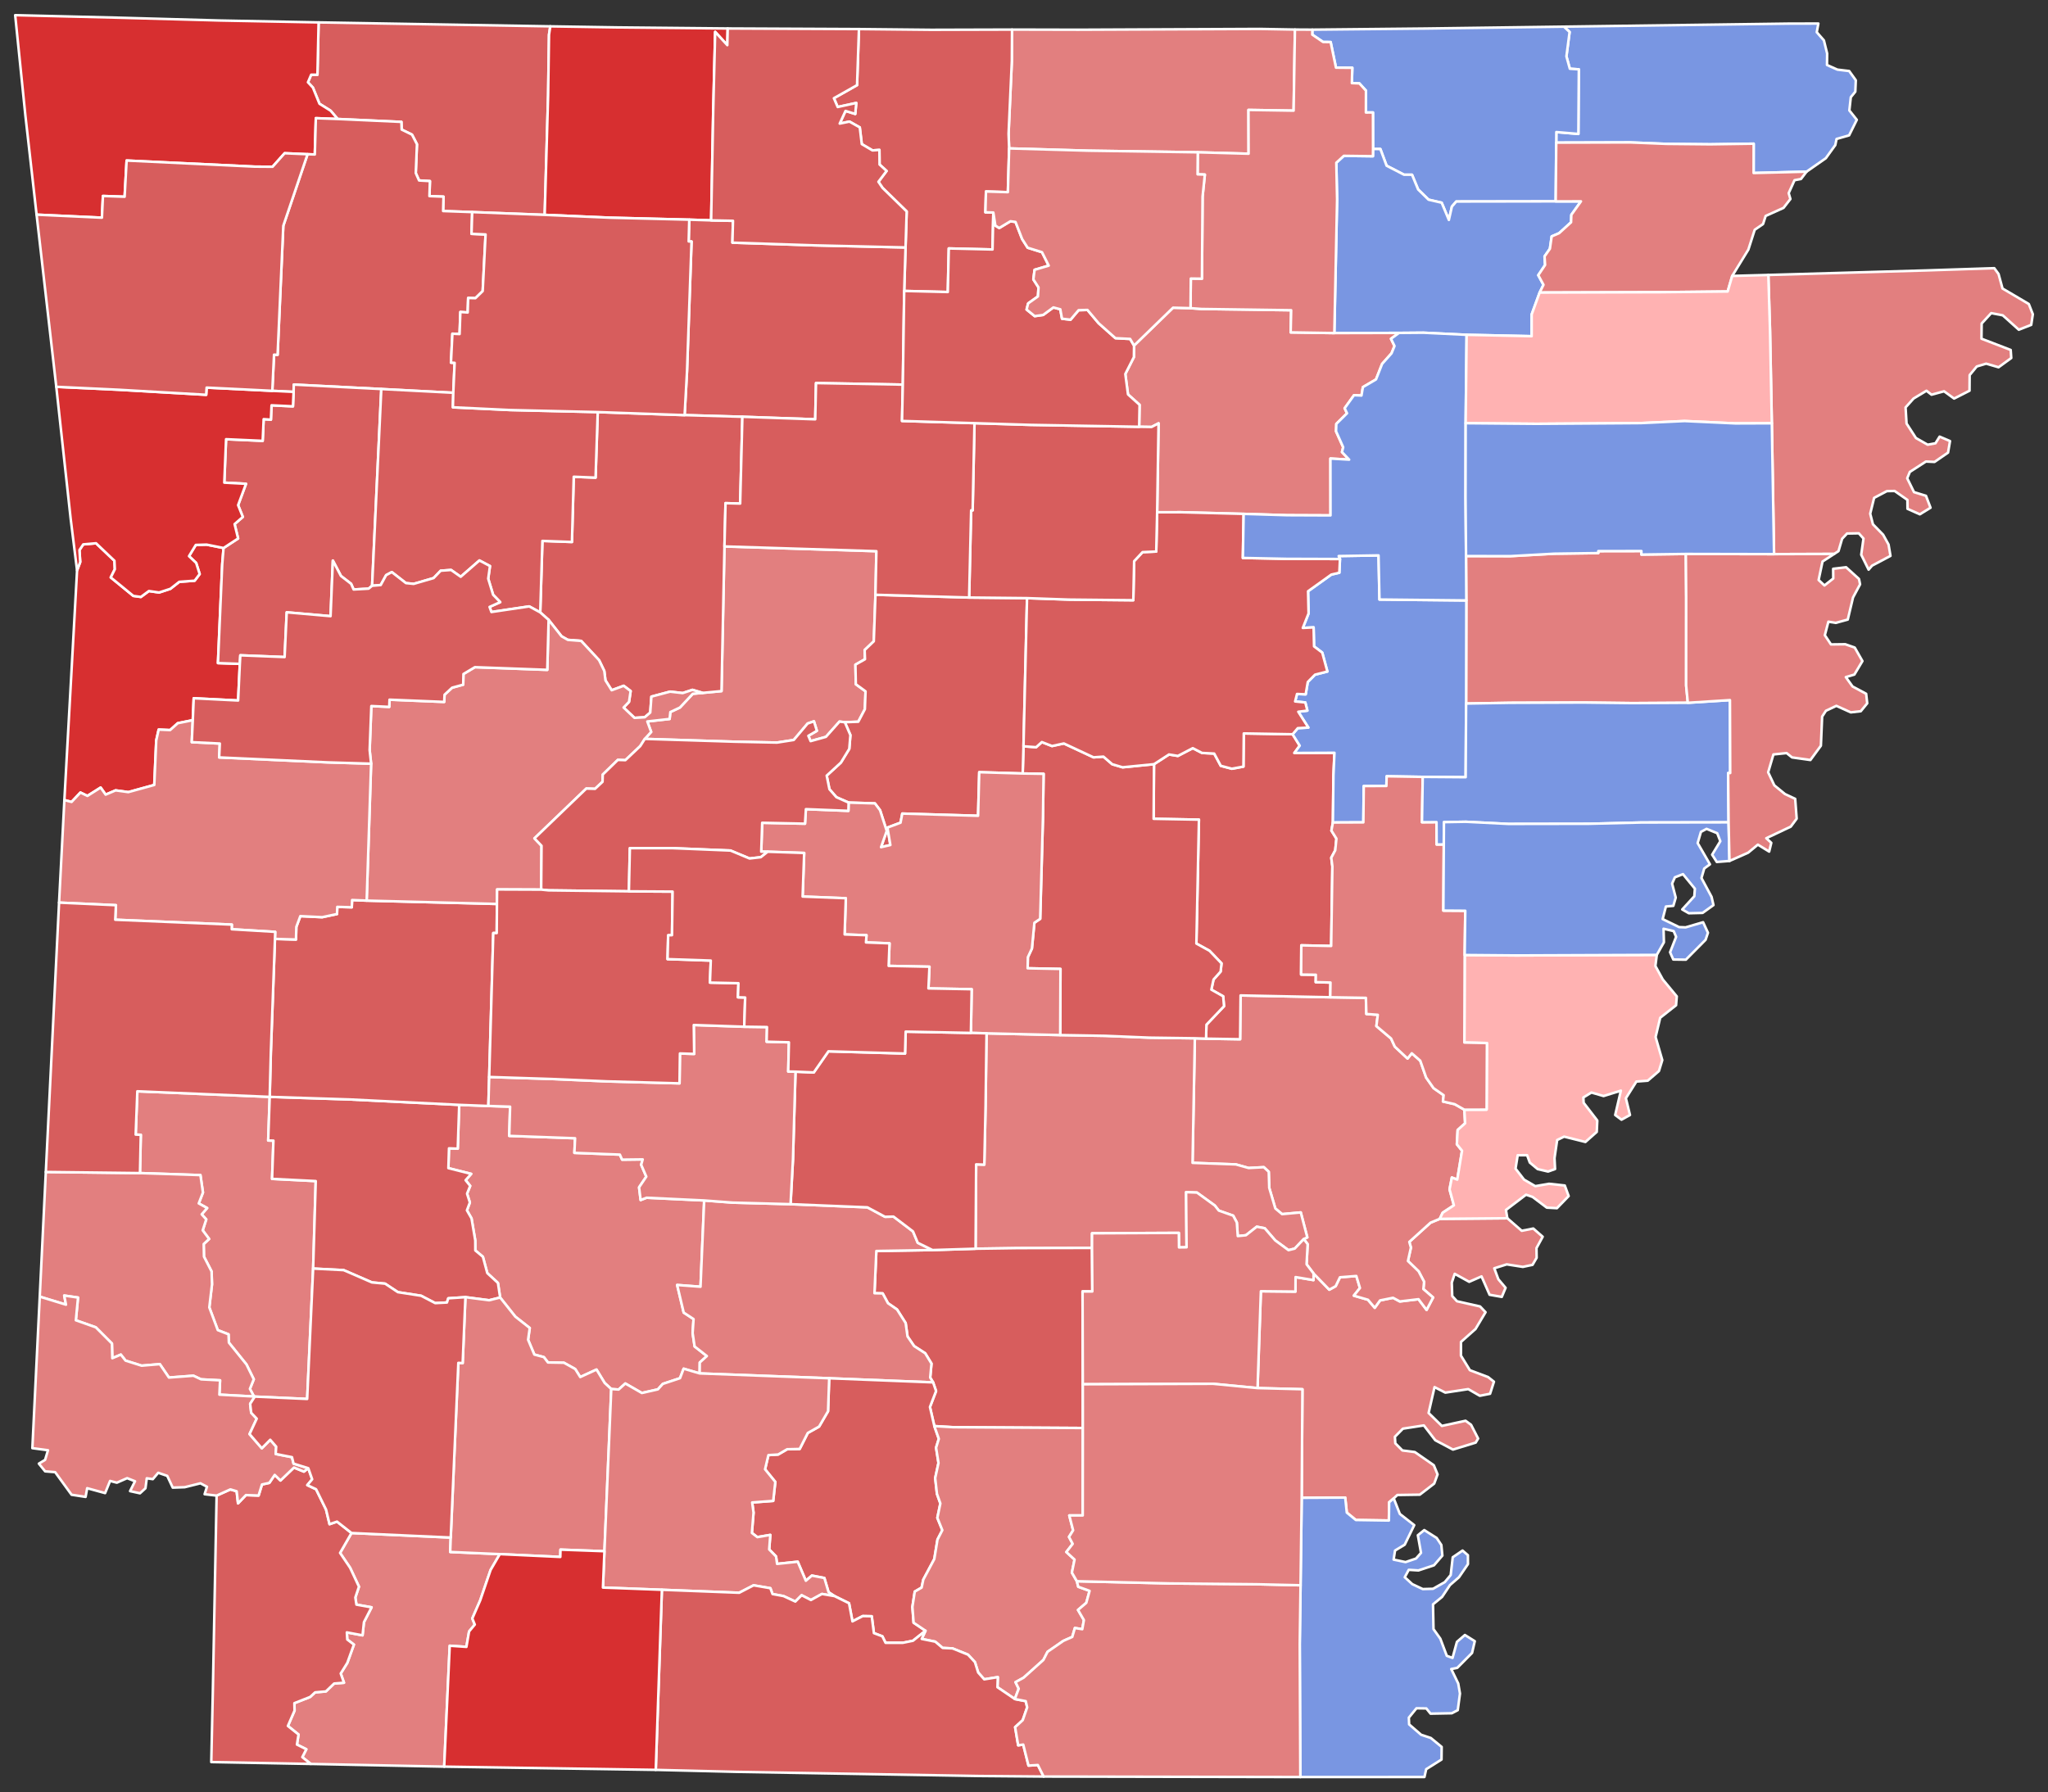 <?xml version="1.0" encoding="UTF-8" standalone="no"?>
<svg
   xmlns:dc="http://purl.org/dc/elements/1.1/"
   xmlns:cc="http://creativecommons.org/ns#"
   xmlns:rdf="http://www.w3.org/1999/02/22-rdf-syntax-ns#"
   xmlns:svg="http://www.w3.org/2000/svg"
   xmlns="http://www.w3.org/2000/svg"
   xmlns:sodipodi="http://sodipodi.sourceforge.net/DTD/sodipodi-0.dtd"
   xmlns:inkscape="http://www.inkscape.org/namespaces/inkscape"
   version="1.2"
   width="810"
   height="709"
   viewBox="0 0 810 709"
   stroke-linecap="round"
   stroke-linejoin="round"
   id="svg8896"
   sodipodi:docname="2022_Arkansas_gubernatorial_election_results_map_by_county (5).svg"
   inkscape:version="0.92.3 (2405546, 2018-03-11)">
  <rect x="0" y="0" width="810" height="709" fill="#333333" stroke="none"/>
  <defs
     id="defs8900" />
  <sodipodi:namedview
     pagecolor="#ffffff"
     bordercolor="#666666"
     borderopacity="1"
     objecttolerance="10"
     gridtolerance="10"
     guidetolerance="10"
     inkscape:pageopacity="0"
     inkscape:pageshadow="2"
     inkscape:window-width="1951"
     inkscape:window-height="1953"
     id="namedview8898"
     showgrid="false"
     inkscape:zoom="0.94236332"
     inkscape:cx="425.67967"
     inkscape:cy="334.17515"
     inkscape:window-x="1834"
     inkscape:window-y="0"
     inkscape:window-maximized="1"
     inkscape:current-layer="g8894" />
  <g
     id="g8894"
     transform="translate(5,5)"
     stroke="white"
     stroke-width="1"
     style="fill:#d72f30;fill-opacity:1">
    <path
       d="M 176.62 432.08 188.15 432.52 196.75 432.8 196.41 444.35 222.45 445.29 222.18 451.07 240.17 451.76 241.05 453.75 249.19 453.65 248.59 455.78 250.62 460.47 247.76 464.71 248.38 469.73 250.73 468.82 273.51 469.9 272.06 504.03 262.82 503.34 265.41 514.25 269.31 516.83 268.94 522.36 269.73 527.66 274.57 531.45 271.77 534 271.72 538.32 265.39 536.45 263.95 540.21 257.14 542.47 255.2 544.63 248.86 546.07 242.32 542.31 239.67 544.7 236.76 544.5 234.16 542.11 230.92 536.8 224.49 539.76 222.51 536.59 218.03 534.1 211.72 533.99 210.1 531.87 206.33 530.86 203.86 525 204.52 520.36 198.81 515.86 192.81 508.3 191.94 502.53 187.73 498.64 185.99 492.18 182.99 489.67 182.97 485.71 181.49 476.99 179.67 473.81 180.84 470.7 179.72 467.21 180.97 464.14 179.15 461.88 181.36 459.38 172.34 457.11 172.58 449.28 176.04 449.41 176.62 432.08 Z"
       id="Clark"
       fill="#b3c4db"
       style="fill:#e27f7f;fill-opacity:1" />
    <path
       d="M 134.02 601.46 173.27 603.25 173.06 608.96 192.68 609.81 189.03 616.09 184.93 628.1 181.8 635.26 182.79 637.68 180.53 640.4 179.47 646.5 172.87 646.05 170.68 693.88 117.89 692.81 114.56 690.12 116.15 687 112.44 685.15 113.07 681.16 108.86 677.79 111.5 671.7 111.43 668.76 117.66 666.31 119.63 664.49 123.89 664.13 127.15 661 131.05 660.69 129.76 657.03 132.36 652.84 134.97 645.6 132.35 643.59 132.18 640.77 138.39 641.93 138.94 636.73 141.96 630.85 135.97 629.78 135.54 626.97 136.97 622.68 133.47 615.21 129.5 609.33 134.02 601.46 Z"
       id="Lafayette"
       fill="#b8e0da"
       style="fill:#e27f7f;fill-opacity:1" />
    <path
       d="M 613.54 5.54 702.27 4.34 714.18 4.31 713.54 7.74 716.37 10.97 717.65 16.17 717.59 20.71 721.71 22.54 726.37 23.1 728.99 26.75 728.79 31.27 727.01 33.45 726.43 38.68 729.38 42.4 726.34 48.54 721.37 49.97 720.88 52.38 717.13 57.59 709.51 62.91 688.57 63.44 688.59 51.84 671.4 52.09 654.1 51.92 639.68 51.34 610.51 51.42 610.54 47.24 619.26 47.98 619.44 22.43 615.88 22.19 614.53 17.29 615.79 7.65 613.54 5.54 Z"
       id="Clay"
       fill="#b1e486"
       style="fill:#7996e2;fill-opacity:1" />
    <path
       d="M 514.53 498.79 520.74 505.2 523.26 503.81 524.96 500.29 531.44 499.78 532.87 504.54 530.45 507.55 536.04 509.18 538.73 512.36 540.82 509.44 545.96 508.4 548.64 509.85 556.03 508.96 559.23 513.19 561.8 508.28 557.95 504.95 558.24 502.07 556.07 497.92 551.85 493.85 553.03 488.55 552.39 486.29 560.78 478.69 564.44 477.17 591.16 476.94 596.86 481.9 601.42 481 605.15 484.25 602.69 488.75 602.75 492.58 601.13 495.37 597.31 496.18 590.92 495.18 586 496.73 587.61 501.07 590.47 504.45 588.97 508.05 584.14 507.2 580.96 499.94 576.08 502.08 570.35 498.92 569.19 502.39 569.37 507.72 571.24 509.77 580.39 511.83 582.55 514.11 578.58 520.75 572.83 525.86 572.81 531.28 576.35 537.05 583.53 539.75 585.87 541.6 584.34 546.37 580.28 547.17 575.71 544.53 566.63 545.92 562.37 543.74 560.02 553.97 565.27 559.09 574.65 557.05 576.82 558.65 579.61 564.07 578.65 565.69 569.66 568.45 562.66 564.75 558.15 558.89 549.85 560.18 546.69 563.39 546.86 565.98 549.66 568.79 554.58 569.43 562.08 574.64 563.57 578.27 562.24 581.9 556.55 586.29 547.66 586.42 546.23 587.75 544.42 589.3 544.32 596.51 531.24 596.31 527.67 593.38 527.04 587.44 509.83 587.53 510.12 544.58 492.37 544.12 493.69 505.81 507.36 505.95 507.41 500.21 514.5 501.4 514.53 498.79 Z"
       id="Desha"
       fill="#cbdc93"
       style="fill:#e27f7f;fill-opacity:1" />
    <path
       d="M 101.67 428.92 101.07 446.18 103.14 446.23 102.61 461.36 119.88 462.23 118.85 496.84 116.49 548.42 95.78 547.49 95.46 547.45 93.84 544.43 95.37 540.64 92.47 534.76 85.52 526.14 85.39 522.86 81.13 521.19 77.78 512.2 78.85 503.08 78.68 497.97 75.67 492.12 75.57 487.13 77.71 485.13 75.17 481.72 76.57 477.39 74.77 475.39 76.93 472.9 73.6 471.07 75.27 466.75 74.27 459.87 50.36 459.07 50.69 443.92 48.66 443.84 49.32 426.71 101.67 428.92 Z"
       id="Howard"
       fill="#e4c9a0"
       style="fill:#e27f7f;fill-opacity:1" />
    <path
       d="M 720.44 214.13 696.65 214.21 695.77 162.45 695.06 125.77 694.39 103.77 756.74 101.98 783.76 101.09 785.44 103.38 787.01 109.13 797.41 115.26 799 119.31 798.36 123.52 793.45 125.44 787.11 119.74 782.54 118.87 778.76 122.98 778.69 128.99 790.25 133.44 790.47 136.63 785.45 140.29 780.54 138.86 776.82 139.98 774.01 143.39 773.96 149.57 767.86 152.67 763.9 149.79 758.93 151.14 756.94 149.58 751.83 152.66 748.67 156.17 749.06 162.55 752.77 168.28 757.4 170.92 760.49 170.36 762.13 167.73 766.25 169.48 765.47 174.05 760.12 177.74 756.72 177.58 750.36 181.69 749.32 184.21 752.01 189.69 756.74 191.14 758.54 195.86 754.31 198.46 749.43 196.29 749.4 192.76 744.34 189.23 741.28 189.29 736.23 191.96 734.68 198.22 735.76 202.4 739.79 206.53 741.94 210.42 742.7 214.91 735.42 218.77 734.05 220.36 731.13 214.45 732.02 208.05 730.17 205.98 725.52 206.06 723.57 208.14 722.14 213.02 720.44 214.13 Z"
       id="Mississippi"
       fill="#94bbeb"
       style="fill:#e27f7f;fill-opacity:1" />
    <path
       d="M 467.57 405.74 472 405.89 485.48 406.12 485.66 388.79 521.12 389.51 535.23 389.75 535.41 396.13 539.93 396.46 539.37 400.92 545.18 405.83 546.67 409.05 551.7 413.76 553.37 411.67 556.72 414.6 559.05 421.27 561.99 425.47 565.97 428.25 565.7 430.75 570.32 431.8 574.17 433.99 574.46 439.37 571.52 442.02 571.2 447.68 573.25 450.23 571.35 461.65 569.22 460.83 568.31 465.52 570.03 471.82 565.59 474.75 564.44 477.17 560.78 478.69 552.39 486.29 553.03 488.55 551.85 493.85 556.07 497.92 558.24 502.07 557.95 504.95 561.8 508.28 559.23 513.19 556.03 508.96 548.64 509.85 545.96 508.4 540.82 509.44 538.73 512.36 536.04 509.18 530.45 507.55 532.87 504.54 531.44 499.78 524.96 500.29 523.26 503.81 520.74 505.2 514.53 498.79 511.76 495.15 512.19 487.18 510.65 485.17 512.05 484.51 509.46 474.63 502.08 475.31 499.4 473.07 496.99 464.9 496.8 458.56 494.85 456.74 488.84 457.06 483.79 455.64 466.66 455.02 467.57 405.74 Z"
       id="Arkansas"
       fill="#d8e9e9"
       style="fill:#e27f7f;fill-opacity:1" />
    <path
       d="M 385.19 403.78 414.32 404.47 432.07 404.77 449.56 405.49 467.57 405.74 466.66 455.02 483.79 455.64 488.84 457.06 494.85 456.74 496.8 458.56 496.99 464.9 499.4 473.07 502.08 475.31 509.46 474.63 512.05 484.51 510.65 485.17 507.07 488.95 504.61 489.56 499.38 485.72 495.21 480.89 492.06 480.29 487.78 483.66 484.55 483.99 484.17 478.61 482.73 475.91 477.05 473.91 475.46 471.9 468.4 466.78 464.11 466.62 464.3 488.43 461.3 488.47 461.24 482.72 426.91 482.89 426.9 488.68 397.54 488.75 380.85 488.99 381.07 455.62 384.3 455.73 384.8 432.59 385.19 403.78 Z"
       id="Jefferson"
       fill="#cdec98"
       style="fill:#e27f7f;fill-opacity:1" />
    <path
       d="M 80.67 586.66 86.12 584.2 88.6 584.94 89.14 589.72 92.27 586.45 97.27 586.63 98.61 582.26 101.52 581.62 103.65 578.47 105.92 580.68 111.27 575.56 115.18 577.16 116.93 575.82 118.47 580.2 116.55 582.51 120.02 584.15 123.96 592.19 125.34 597.96 128.3 596.95 134.02 601.46 129.5 609.33 133.47 615.21 136.97 622.68 135.54 626.97 135.97 629.78 141.96 630.85 138.94 636.73 138.39 641.93 132.18 640.77 132.35 643.59 134.97 645.6 132.36 652.84 129.76 657.03 131.05 660.69 127.15 661 123.89 664.13 119.63 664.49 117.66 666.31 111.43 668.76 111.5 671.7 108.86 677.79 113.07 681.16 112.44 685.15 116.15 687 114.56 690.12 117.89 692.81 78.56 692.07 79.18 664.14 80.67 586.66 Z"
       id="Miller"
       fill="#d5bca5"
       style="fill:#d75d5d;fill-opacity:1" />
    <path
       d="M 574.94 232.53 574.83 214.97 592.32 215.01 609.71 214.04 627.13 213.8 627.13 213.02 644.19 212.99 644.18 214.38 661.76 214.14 661.9 231.5 661.88 266.19 662.55 273.02 640.72 273.15 621.18 272.92 592.23 273.03 574.86 273.32 574.94 232.53 Z"
       id="Cross"
       fill="#dbe5d2"
       style="fill:#e27f7f;fill-opacity:1" />
    <path
       d="M 121.01 3.86 212.65 5.42 212.14 8.72 211.79 32.66 210.43 80 181.75 78.9 170.26 78.49 170.41 72.8 164.84 72.58 165.04 66.64 160.74 66.39 159.44 63.47 159.91 52.06 157.95 48.26 153.86 46.26 153.76 43.22 128.55 42.07 125.75 38.79 121.35 36.04 118.76 29.66 116.79 27.55 118.07 24.56 120.55 24.56 121.01 3.86 Z"
       id="Carroll"
       fill="#9a94d1"
       style="fill:#d75d5d;fill-opacity:1" />
    <path
       d="M 514.06 6.73 558.85 6.28 613.54 5.54 615.79 7.65 614.53 17.29 615.88 22.19 619.44 22.43 619.26 47.98 610.54 47.24 610.51 51.42 610.29 74.66 570.96 74.72 569.24 76.72 568.04 82.01 565.19 75.19 560 73.99 555.88 69.95 553.47 64.13 550.31 64.12 543.41 60.56 540.95 53.96 538.05 53.94 538.02 39.49 535.22 39.51 535.25 30.86 532.64 27.99 529.67 27.88 529.85 21.82 523.39 21.76 521.28 11.63 518.29 11.61 514.01 8.7 514.06 6.73 Z"
       id="Randolph"
       fill="#e8ead8"
       style="fill:#7996e2;fill-opacity:1" />
    <path
       d="M 451.42 297.31 457.35 293.47 460.86 294.04 466.75 290.97 470.41 292.86 475.23 293.11 477.83 297.95 482.2 299.11 486.79 298.26 486.93 285.14 506.24 285.47 509.05 289.98 506.94 292.87 522.79 292.8 522.39 301.67 522.17 320.38 521.59 323.6 523.57 326.76 523.1 331.38 521.53 334.32 521.97 337.76 521.49 369.22 509.68 368.98 509.6 380.54 515.43 380.61 515.38 383.54 521.22 383.69 521.12 389.51 485.66 388.79 485.48 406.12 472 405.89 472.16 400.36 479.11 393.05 478.78 389.14 474.1 386.51 474.96 382.5 477.76 379.36 478.12 376.11 473.37 371.13 468.18 368.27 469.19 319.25 451.27 318.92 451.42 297.31 Z"
       id="Prairie"
       fill="#bbea90"
       style="fill:#d75d5d;fill-opacity:1" />
    <path
       d="M 509.38 622.13 509.83 587.53 527.04 587.44 527.67 593.38 531.24 596.31 544.32 596.51 544.42 589.3 546.23 587.75 548.65 593.9 554.34 598.34 550.57 606.08 546.75 608.39 546.19 611.98 550.91 612.96 555.05 611.55 557.02 609.31 555.77 602.34 558.3 600.3 563.21 603.41 565.06 606.18 565.47 610.39 562.15 614.23 556 616.26 552.17 616.02 550.59 618.95 553.58 621.69 557.72 623.63 561.77 623.52 566.42 620.89 568.76 618.08 569.57 611.05 573.45 608.4 575.57 610.23 575.59 613.76 572.04 618.95 568.48 622.05 565.37 626.71 561.77 629.67 561.96 639.47 564.66 643.26 567.22 650.04 569.49 650.87 571.23 644.51 574.38 641.8 578.29 644.25 577.21 648.9 571.35 654.81 568.98 655.27 571.75 661 572.43 664.97 571.55 671.54 569.2 672.76 560.79 672.92 559.12 670.85 555.23 670.79 552.21 674.49 552.32 677.16 557.07 681.27 560.9 682.54 565.19 686.07 565.13 691.07 559.07 694.89 558.38 697.98 509.29 698 509.06 645.33 509.38 622.13 Z"
       id="Chicot"
       fill="#cde2b7"
       style="fill:#7996e2;fill-opacity:1" />
    <path
       d="M 363.82 489.52 380.85 488.99 397.54 488.75 426.9 488.68 427.02 505.9 423.16 505.89 423.26 542.62 423.27 559.91 372.07 559.6 364.54 559.16 362.8 551.61 365.22 545.3 364.05 541.87 362.9 539.96 363.41 534.43 360.93 530.36 356.53 527.5 353.93 523.7 353.19 518.4 349.78 513.03 346.2 510.55 344.1 506.67 340.86 506.6 341.6 489.89 363.82 489.52 Z"
       id="Cleveland"
       fill="#c4e4e2"
       style="fill:#d75d5d;fill-opacity:1" />
    <path
       d="M 13.12 458.63 50.36 459.07 74.27 459.87 75.27 466.75 73.6 471.07 76.93 472.9 74.77 475.39 76.57 477.39 75.17 481.72 77.71 485.13 75.57 487.13 75.67 492.12 78.68 497.97 78.85 503.08 77.78 512.2 81.13 521.19 85.39 522.86 85.52 526.14 92.47 534.76 95.37 540.64 93.84 544.43 95.46 547.45 81.77 546.72 82.04 541.06 74.52 540.66 71.5 539.23 61.82 539.96 58.21 534.65 51.02 535.26 44.66 533.26 42.79 530.88 39.42 532.31 39.27 526.49 32.89 520.09 25 517.3 25.86 508.31 20.4 507.52 21.1 511.13 10.72 507.95 13.12 458.63 Z"
       id="Sevier"
       fill="#cee8ef"
       style="fill:#e27f7f;fill-opacity:1" />
    <path
       d="M 574.17 433.99 582.97 433.96 583.09 407.63 574.17 407.43 574.29 372.8 594.71 372.97 650.28 372.75 649.72 377.15 652.64 382.47 658.18 389.17 657.9 392.68 651.62 397.63 649.8 405.24 652.45 414.38 651.12 418.71 646.7 422.52 642.21 422.86 638.05 429.46 639.67 436.09 636.31 437.95 633.82 436.1 636.07 426.46 629.22 428.59 624.42 427.2 621.23 429.16 621.35 431.27 626.74 438.27 626.53 442.78 622.05 446.76 613.62 444.65 610.87 445.99 609.82 453.14 610.04 457.47 607.27 458.46 603.16 457.5 600.05 454.91 598.99 452 595.26 452.01 594.41 457.31 597.77 461.65 602.21 464.24 607.65 463.3 613.88 463.98 615.42 468.16 610.78 472.96 606.77 472.74 601.14 468.5 598.56 467.62 590.62 473.66 591.16 476.94 564.44 477.17 565.59 474.75 570.03 471.82 568.31 465.52 569.22 460.83 571.35 461.65 573.25 450.23 571.2 447.68 571.52 442.02 574.46 439.37 574.17 433.99 Z"
       id="Phillips"
       fill="#c7d5e6"
       style="fill:#ffb2b2;fill-opacity:1" />
    <path
       d="M 399.8 290.23 404.79 290.59 407.06 288.56 411.09 290.13 415.76 289.11 427.51 294.6 431.42 294.32 434.9 297.33 439 298.54 451.42 297.31 451.27 318.92 469.19 319.25 468.18 368.27 473.37 371.13 478.12 376.11 477.76 379.36 474.96 382.5 474.1 386.51 478.78 389.14 479.11 393.05 472.16 400.36 472 405.89 467.57 405.74 449.56 405.49 432.07 404.77 414.32 404.47 414.43 378.31 401.44 378.05 401.53 373.66 403.13 370.23 404.11 360.04 406.4 358.49 407.5 318.33 407.75 301.12 399.49 300.99 399.8 290.23 Z"
       id="Lonoke"
       fill="#bce4ec"
       style="fill:#d75d5d;fill-opacity:1" />
    <path
       d="M 101.67 428.92 133.31 429.94 176.62 432.08 176.04 449.41 172.58 449.28 172.34 457.11 181.36 459.38 179.15 461.88 180.97 464.14 179.72 467.21 180.84 470.7 179.67 473.81 181.49 476.99 182.97 485.71 182.99 489.67 185.99 492.18 187.73 498.64 191.94 502.53 192.81 508.3 188.47 509.38 179.08 508.16 172.3 508.61 171.77 510.27 167.13 510.51 161.54 507.6 152.37 506.18 147.3 502.81 142.09 502.32 130.91 497.46 118.85 496.84 119.88 462.23 102.61 461.36 103.14 446.23 101.07 446.18 101.67 428.92 Z"
       id="Pike"
       fill="#f3d7d4"
       style="fill:#d75d5d;fill-opacity:1" />
    <path
       d="M 273.51 469.9 284.71 470.75 307.67 471.37 338.06 472.62 345.03 476.36 348.38 476.28 356.1 482.15 357.98 486.65 363.82 489.52 341.6 489.89 340.86 506.6 344.1 506.67 346.2 510.55 349.78 513.03 353.19 518.4 353.93 523.7 356.53 527.5 360.93 530.36 363.41 534.43 362.9 539.96 364.05 541.87 322.95 540.24 271.72 538.32 271.77 534 274.57 531.45 269.73 527.66 268.94 522.36 269.31 516.83 265.41 514.25 262.82 503.34 272.06 504.03 273.51 469.9 Z"
       id="Dallas"
       fill="#cee9e7"
       style="fill:#e27f7f;fill-opacity:1" />
    <path
       d="M 10.72 507.95 21.1 511.13 20.4 507.52 25.86 508.31 25 517.3 32.89 520.09 39.27 526.49 39.42 532.31 42.79 530.88 44.66 533.26 51.02 535.26 58.21 534.65 61.82 539.96 71.5 539.23 74.52 540.66 82.04 541.06 81.77 546.72 95.46 547.45 95.78 547.49 93.94 550.35 94.35 553.9 96.54 556.22 93.7 562.32 98.55 567.93 101.88 564.57 104.24 567.3 104.05 570.19 110.48 571.45 111.11 574.01 116.93 575.82 115.18 577.16 111.27 575.56 105.92 580.68 103.65 578.47 101.52 581.62 98.61 582.26 97.27 586.63 92.27 586.45 89.14 589.72 88.6 584.94 86.12 584.2 80.67 586.66 75.92 586.11 76.86 583.15 74.27 581.79 68.06 583.34 63.32 583.5 61.14 578.85 57.58 577.63 55.44 580.15 53.05 579.81 52.53 583.76 50.36 585.74 46.44 584.89 48.4 580.98 45.29 579.76 41.21 581.55 38.54 580.85 36.57 585.67 29.48 583.73 28.85 587.17 23.31 586.32 16.81 577.38 12.85 577.06 10.37 574.01 12.83 572.52 13.98 568.71 7.8 567.89 10.72 507.95 Z"
       id="Little River"
       fill="#e8c7b1"
       style="fill:#e27f7f;fill-opacity:1" />
    <path
       d="M 506.24 285.47 508.28 283.06 512.46 282.83 508.48 276.57 512.07 276.12 511.26 272.89 507.23 272.49 507.98 269.53 511.41 269.68 512.24 264.8 515.1 261.9 519.99 260.65 517.96 253.17 514.72 250.71 514.54 243.19 510.27 243.41 512.55 237.68 512.35 228.89 521.54 222.31 524.72 221.56 524.97 216.14 524.46 214.97 540.22 214.71 540.59 232.17 574.94 232.53 574.86 273.32 574.68 302.46 557.7 302.33 543.43 302.09 543.33 305.93 534.38 305.95 534.22 320.33 522.17 320.38 522.39 301.67 522.79 292.8 506.94 292.87 509.05 289.98 506.24 285.47 Z"
       id="Woodruff"
       fill="#f4ddd3"
       style="fill:#7996e2;fill-opacity:1" />
    <path
       d="M 322.95 540.24 364.05 541.87 365.22 545.3 362.8 551.61 364.54 559.16 366.31 564.2 365.23 567.71 366.18 573.75 364.88 579.72 365.57 585.96 366.92 589.76 365.73 595.46 367.7 600.33 365.79 604.04 364.52 611.76 360.17 619.9 359.51 623.05 356.8 624.63 355.86 630.69 356.34 636.94 361.05 640.12 356.08 644.08 352.08 644.89 345.24 644.89 343.98 642.32 340.64 641.06 339.78 634.39 336.21 634.32 332.15 636.41 330.8 629.24 325.08 626.42 322.71 624.88 321.04 619.25 316.1 618.3 313.72 620.34 310.5 612.81 302.34 613.67 301.93 610.73 299.22 607.95 299.66 602.21 294.53 603.08 292.38 601.44 293.03 593.4 292.49 589.37 300.81 588.75 301.64 581.24 297.58 576.24 298.91 570.64 302.76 570.4 306.31 568.32 311.28 568.2 314.49 561.87 318.96 559.35 322.5 553.28 322.95 540.24 Z"
       id="Calhoun"
       fill="#b6a8f0"
       style="fill:#d75d5d;fill-opacity:1" />
    <path
       d="M 173.27 603.25 176.28 534.15 177.99 534.23 179.08 508.16 188.47 509.38 192.81 508.3 198.81 515.86 204.52 520.36 203.86 525 206.33 530.86 210.1 531.87 211.72 533.99 218.03 534.1 222.51 536.59 224.49 539.76 230.92 536.8 234.16 542.11 236.76 544.5 234.06 608.66 216.68 608.03 216.61 610.92 192.68 609.81 173.06 608.96 173.27 603.25 Z"
       id="Nevada"
       fill="#e7d5a7"
       style="fill:#e27f7f;fill-opacity:1" />
    <path
       d="M 538.05 53.94 540.95 53.96 543.41 60.56 550.31 64.12 553.47 64.13 555.88 69.95 560 73.99 565.19 75.19 568.04 82.01 569.24 76.72 570.96 74.72 610.29 74.66 620.29 74.65 616.48 79.98 616.37 82.94 611.63 87.26 608.7 88.52 608 93.4 605.88 96.43 606.1 99.82 603.4 103.87 605.46 107.67 603.94 110.73 600.79 119.38 600.78 128 575.06 127.45 557.96 126.62 548.32 126.7 522.74 126.76 523.83 73.9 523.52 59.38 526.5 56.65 538.01 56.8 538.05 53.94 Z"
       id="Lawrence"
       fill="#f1c9ad"
       style="fill:#7996e2;fill-opacity:1" />
    <path
       d="M 364.54 559.16 372.07 559.6 423.27 559.91 423.23 594.51 417.91 594.51 419.43 600.39 417.8 603 419.26 605.75 416.75 608.98 420 611.97 418.94 617.12 420.91 620.53 421.46 622.72 425.94 624.34 424.64 629.08 421.36 631.89 423.69 635.9 423.05 639.51 420.13 639.04 419.09 642.57 415.56 644.13 409.32 648.45 407.67 651.68 399.87 658.68 396.65 660.46 397.91 663.04 396.37 667.13 389.5 662.46 389.64 658.47 384.27 659.34 381.87 656.64 380.59 652.53 377.87 649.59 371.72 647.1 367.82 646.92 364.9 644.44 359.54 643.35 361.05 640.12 356.34 636.94 355.86 630.69 356.8 624.63 359.51 623.05 360.17 619.9 364.52 611.76 365.79 604.04 367.7 600.33 365.73 595.46 366.92 589.76 365.57 585.96 364.88 579.72 366.18 573.75 365.23 567.71 366.31 564.2 364.54 559.16 Z"
       id="Bradley"
       fill="#a5a7e4"
       style="fill:#e27f7f;fill-opacity:1" />
    <path
       d="M 234.06 608.66 236.76 544.5 239.67 544.7 242.32 542.31 248.86 546.07 255.2 544.63 257.14 542.47 263.95 540.21 265.39 536.45 271.72 538.32 322.95 540.24 322.5 553.28 318.96 559.35 314.49 561.87 311.28 568.2 306.31 568.32 302.76 570.4 298.91 570.64 297.58 576.24 301.64 581.24 300.81 588.75 292.49 589.37 293.03 593.4 292.38 601.44 294.53 603.08 299.66 602.21 299.22 607.95 301.93 610.73 302.34 613.67 310.5 612.81 313.72 620.34 316.1 618.3 321.04 619.25 322.71 624.88 325.08 626.42 320.09 625.57 315.73 627.96 312.05 626.07 309.56 628.57 304.91 626.41 300.54 625.6 299.69 623.29 293.05 622.15 287.37 625.09 256.78 623.91 233.47 623.04 234.06 608.66 Z"
       id="Ouachita"
       fill="#c6edcf"
       style="fill:#e27f7f;fill-opacity:1" />
    <path
       d="M 256.78 623.91 287.37 625.09 293.05 622.15 299.69 623.29 300.54 625.6 304.91 626.41 309.56 628.57 312.05 626.07 315.73 627.96 320.09 625.57 325.08 626.42 330.8 629.24 332.15 636.41 336.21 634.32 339.78 634.39 340.64 641.06 343.98 642.32 345.24 644.89 352.08 644.89 356.08 644.08 361.05 640.12 359.54 643.35 364.9 644.44 367.82 646.92 371.72 647.1 377.87 649.59 380.59 652.53 381.87 656.64 384.27 659.34 389.64 658.47 389.5 662.46 396.37 667.13 400.69 667.97 401.26 670.43 399.5 675.49 396.49 678.26 397.7 685.44 399.7 685.15 401.78 693.46 405.48 693.24 407.77 697.8 382.11 697.58 286.42 695.94 254.36 695.16 256.78 623.91 Z"
       id="Union"
       fill="#abe3a6"
       style="fill:#d75d5d;fill-opacity:1" />
    <path
       d="M 272.91 269.1 280.36 268.4 281.53 211.17 341.62 213.05 341.25 230.29 340.6 248.69 336.98 252.15 337.11 255.8 333.33 257.93 333.49 265.68 337.33 268.49 337.07 275.55 334.46 280.51 329.14 280.71 327.03 280.46 321.66 286.5 315.61 288.19 314.71 286.09 318.08 284.12 316.92 280.35 314.43 281.22 308.94 287.73 302.33 288.76 285.66 288.42 250.03 287.3 252.54 284.55 251.02 280.41 259.84 279.42 260.13 276.68 263.91 274.9 269 269.46 272.91 269.1 Z"
       id="Conway"
       fill="#8e94e1"
       style="fill:#e27f7f;fill-opacity:1" />
    <path
       d="M 329.14 280.71 334.46 280.51 337.07 275.55 337.33 268.49 333.49 265.68 333.33 257.93 337.11 255.8 336.98 252.15 340.6 248.69 341.25 230.29 378.3 231.38 401.2 231.62 399.8 290.23 399.49 300.99 382.3 300.48 381.84 317.72 351.86 316.85 351.17 320.46 345.99 322.39 347.15 329.29 343.46 330.14 345.71 323.72 343.07 315.52 341.03 312.82 330.63 312.5 325.81 310.38 323.05 307.22 321.96 301.84 327.58 296.68 330.89 291.25 331.34 285.81 329.14 280.71 Z"
       id="Faulkner"
       fill="#c6a2a0"
       style="fill:#d75d5d;fill-opacity:1" />
    <path
       d="M 522.17 320.38 534.22 320.33 534.38 305.95 543.33 305.93 543.43 302.09 557.7 302.33 557.41 320.27 563.15 320.23 563.2 329.07 566.04 329.05 565.86 355.23 574.53 355.29 574.29 372.8 574.17 407.43 583.09 407.63 582.97 433.96 574.17 433.99 570.32 431.8 565.7 430.75 565.97 428.25 561.99 425.47 559.05 421.27 556.72 414.6 553.37 411.67 551.7 413.76 546.67 409.05 545.18 405.83 539.37 400.92 539.93 396.46 535.41 396.13 535.23 389.75 521.12 389.51 521.22 383.69 515.38 383.54 515.43 380.61 509.6 380.54 509.68 368.98 521.49 369.22 521.97 337.76 521.53 334.32 523.1 331.38 523.57 326.76 521.59 323.6 522.17 320.38 Z"
       id="Monroe"
       fill="#a0abe9"
       style="fill:#e27f7f;fill-opacity:1" />
    <path
       d="M 396.37 667.13 397.91 663.04 396.65 660.46 399.87 658.68 407.67 651.68 409.32 648.45 415.56 644.13 419.09 642.57 420.13 639.04 423.05 639.51 423.69 635.9 421.36 631.89 424.64 629.08 425.94 624.34 421.46 622.72 420.91 620.53 457.74 621.4 492.04 621.73 509.38 622.13 509.06 645.33 509.29 698 407.77 697.8 405.48 693.24 401.78 693.46 399.7 685.15 397.7 685.44 396.49 678.26 399.5 675.49 401.26 670.43 400.69 667.97 396.37 667.13 Z"
       id="Ashley"
       fill="#9fc4c7"
       style="fill:#e27f7f;fill-opacity:1" />
    <path
       d="M 121.01 3.86 120.55 24.56 118.07 24.56 116.79 27.55 118.76 29.66 121.35 36.04 125.75 38.79 128.55 42.07 119.92 41.75 119.51 56.11 116.64 56.01 107.58 55.62 102.81 60.97 95.73 60.92 45.08 58.51 44.29 72.83 35.71 72.53 35.31 81.11 9.47 79.92 5.03 40.61 1 1 42.01 2 82.03 3.11 121.01 3.86 Z"
       id="Benton"
       fill="#d5d6f7"
       style="fill:#d72f30;fill-opacity:1" />
    <path
       d="M 95.78 547.49 116.49 548.42 118.85 496.84 130.91 497.46 142.09 502.32 147.3 502.81 152.37 506.18 161.54 507.6 167.13 510.51 171.77 510.27 172.3 508.61 179.08 508.16 177.99 534.23 176.28 534.15 173.27 603.25 134.02 601.46 128.3 596.95 125.34 597.96 123.96 592.19 120.02 584.15 116.55 582.51 118.47 580.2 116.93 575.82 111.11 574.01 110.48 571.45 104.05 570.19 104.24 567.3 101.88 564.57 98.55 567.93 93.7 562.32 96.54 556.22 94.35 553.9 93.94 550.35 95.78 547.49 Z"
       id="Hempstead"
       fill="#c7f1bc"
       style="fill:#d75d5d;fill-opacity:1" />
    <path
       d="M 443.52 131.7 458.95 116.72 465.86 116.91 470.26 117.23 505.67 117.72 505.47 126.49 522.74 126.76 548.32 126.7 545.15 129.01 546.54 131.88 545.36 134.78 541.64 138.95 539.22 145.11 534.04 148.14 533.47 151.47 530.52 151.34 526.82 156.5 527.76 158.5 523.53 162.68 523.42 165.63 526.24 171.92 525.76 173.84 528.6 176.83 521.2 176.4 521.23 198.89 504.18 198.82 486.87 198.29 462.09 197.64 452.66 197.66 453.22 162.47 450.45 163.91 445.55 163.83 445.71 155.15 441.13 151.03 440.07 142.95 443.46 136.27 443.52 131.7 Z"
       id="Independence"
       fill="#ccdfe7"
       style="fill:#e27f7f;fill-opacity:1" />
    <path
       d="M 25.48 220.66 26.73 217.32 26.42 212.62 27.92 210.36 32.99 209.91 40.26 216.83 40.42 220.19 38.81 223.43 47.74 230.74 50.71 231.15 53.89 228.81 57.92 229.39 62.37 227.94 65.9 225.17 71.99 224.72 73.97 222.09 72.58 217.69 69.75 215.01 72.44 210.57 76.72 210.45 83.42 211.79 82.89 218.21 81.2 257.32 89.86 257.62 89.18 272.12 71.62 271.23 71.25 279.9 65.3 281.1 62.28 283.82 57.76 283.62 56.79 287.94 56.02 305.53 45.74 308.36 40.72 307.67 36.79 309.35 34.8 306.56 29.58 309.86 26.81 308.53 23.32 312.24 20.46 311.51 25.48 220.66 Z"
       id="Sebastian"
       fill="#cad1f8"
       style="fill:#d72f30;fill-opacity:1" />
    <path
       d="M 399.8 290.23 401.2 231.62 417.82 232.2 443.23 232.45 443.56 216.99 446.89 213.42 452.3 213.19 452.66 197.66 462.09 197.64 486.87 198.29 486.56 215.72 503.8 216.07 524.97 216.14 524.72 221.56 521.54 222.31 512.35 228.89 512.55 237.68 510.27 243.41 514.54 243.19 514.72 250.71 517.96 253.17 519.99 260.65 515.1 261.9 512.24 264.8 511.41 269.68 507.98 269.53 507.23 272.49 511.26 272.89 512.07 276.12 508.48 276.57 512.46 282.83 508.28 283.06 506.24 285.47 486.93 285.14 486.79 298.26 482.2 299.11 477.83 297.95 475.23 293.11 470.41 292.86 466.75 290.97 460.86 294.04 457.35 293.47 451.42 297.31 439 298.54 434.9 297.33 431.42 294.32 427.51 294.6 415.76 289.11 411.09 290.13 407.06 288.56 404.79 290.59 399.8 290.23 Z"
       id="White"
       fill="#f1c1ac"
       style="fill:#d75d5d;fill-opacity:1" />
    <path
       d="M 212.65 5.42 239.35 5.84 282.81 6.26 282.66 12.86 277.86 7.62 277.09 38.37 276.26 82.18 267.6 81.9 236.2 81.11 210.43 80 211.79 32.66 212.14 8.72 212.65 5.42 Z"
       id="Boone"
       fill="#a0eaa0"
       style="fill:#d72f30;fill-opacity:1" />
    <path
       d="M 486.87 198.29 504.18 198.82 521.23 198.89 521.2 176.4 528.6 176.83 525.76 173.84 526.24 171.92 523.42 165.63 523.53 162.68 527.76 158.5 526.82 156.5 530.52 151.34 533.47 151.47 534.04 148.14 539.22 145.11 541.64 138.95 545.36 134.78 546.54 131.88 545.15 129.01 548.32 126.7 557.96 126.62 575.06 127.45 574.68 162.42 574.63 191.65 574.83 214.97 574.94 232.53 540.59 232.17 540.22 214.71 524.46 214.97 524.97 216.14 503.8 216.07 486.56 215.72 486.87 198.29 Z"
       id="Jackson"
       fill="#e9dec5"
       style="fill:#7996e2;fill-opacity:1" />
    <path
       d="M 116.64 56.01 119.51 56.11 119.92 41.75 128.55 42.07 153.76 43.22 153.86 46.26 157.95 48.26 159.91 52.06 159.44 63.47 160.74 66.39 165.04 66.64 164.84 72.58 170.41 72.8 170.26 78.49 181.75 78.9 181.5 87.51 187.05 87.75 185.91 110.16 183.03 112.96 180.16 112.88 179.97 118.62 177.08 118.42 176.77 127.15 173.93 127.01 173.36 138.46 174.81 138.54 174.28 150.38 145.81 148.9 111.21 147.14 111.12 150.02 102.7 149.61 103.38 135.31 104.79 135.37 107.05 84.32 116.64 56.01 Z"
       id="Madison"
       fill="#cfdbb3"
       style="fill:#d75d5d;fill-opacity:1" />
    <path
       d="M 395.26 6.7 421.54 6.76 493.28 6.44 507.16 6.69 506.64 38.77 488.78 38.49 488.83 55.81 468.73 55.25 425.49 54.61 394.12 53.71 393.9 47.92 395.19 19.15 395.26 6.7 Z"
       id="Fulton"
       fill="#dbf1e7"
       style="fill:#e27f7f;fill-opacity:1" />
    <path
       d="M 83.42 211.79 89.17 208.02 87.78 202.33 91.04 199.5 89.17 194.83 92.3 186.39 83.71 185.93 84.41 168.75 98.89 169.4 99.28 160.82 102.15 161.02 102.4 155.34 110.87 155.75 111.12 150.02 111.21 147.14 145.81 148.9 142.17 226.73 140.79 227.87 134.86 228.2 133.86 225.95 129.85 222.85 126.65 216.76 125.74 238.75 108.4 237.23 107.57 254.93 90.05 254.24 89.86 257.62 81.2 257.32 82.89 218.21 83.42 211.79 Z"
       id="Franklin"
       fill="#b1d9cd"
       style="fill:#d75d5d;fill-opacity:1" />
    <path
       d="M 334.72 6.5 363.3 6.79 395.26 6.7 395.19 19.15 393.9 47.92 394.12 53.71 393.62 71.02 384.96 70.75 384.73 78.99 387.87 79.08 387.55 93.69 370.25 93.28 369.86 110.52 352.62 110.1 353.15 92.89 353.6 78.65 344.07 69.35 342.42 66.92 345.65 62.63 342.87 60.08 342.82 54.31 340.07 54.5 335.84 52.01 335.05 45.4 330.98 43.1 327.11 43.89 329.41 38.88 333.26 40.08 333.66 35.73 326.31 37.33 324.81 33.85 333.97 28.68 334.72 6.5 Z"
       id="Baxter"
       fill="#8cd4d9"
       style="fill:#d75d5d;fill-opacity:1" />
    <path
       d="M 610.29 74.66 610.51 51.42 639.68 51.34 654.1 51.92 671.4 52.09 688.59 51.84 688.57 63.44 709.51 62.91 707.3 65.81 704.75 66.29 702.44 71.4 703.12 73.73 700.39 77.24 693.33 80.43 692.3 83.64 689 85.9 686.49 93.74 680.11 104.15 678.31 110.31 651.85 110.59 603.94 110.73 605.46 107.67 603.4 103.87 606.1 99.82 605.88 96.43 608 93.4 608.7 88.52 611.63 87.26 616.37 82.94 616.48 79.98 620.29 74.65 610.29 74.66 Z"
       id="Greene"
       fill="#e8e1ac"
       style="fill:#e27f7f;fill-opacity:1" />
    <path
       d="M 330.63 312.5 341.03 312.82 343.07 315.52 345.71 323.72 343.46 330.14 347.15 329.29 345.99 322.39 351.17 320.46 351.86 316.85 381.84 317.72 382.3 300.48 399.49 300.99 407.75 301.12 407.5 318.33 406.4 358.49 404.11 360.04 403.13 370.23 401.53 373.66 401.44 378.05 414.43 378.31 414.32 404.47 385.19 403.78 379 403.62 379.31 386.33 362.21 386.01 362.61 377.43 346.47 377.1 346.81 368.18 337.5 367.82 337.71 364.97 329.06 364.66 329.53 350.34 312.44 349.67 313.06 332.43 298.63 331.94 296.07 331.9 296.45 320.49 313.39 320.85 313.74 315.1 330.55 315.77 330.63 312.5 Z"
       id="Pulaski"
       fill="#f5e3cd"
       style="fill:#e27f7f;fill-opacity:1" />
    <path
       d="M 192.68 609.81 216.61 610.92 216.68 608.03 234.06 608.66 233.47 623.04 256.78 623.91 254.36 695.16 170.68 693.88 172.87 646.05 179.47 646.5 180.53 640.4 182.79 637.68 181.8 635.26 184.93 628.1 189.03 616.09 192.68 609.81 Z"
       id="Columbia"
       fill="#c8e9c4"
       style="fill:#d72f30;fill-opacity:1" />
    <path
       d="M 103.75 366.43 112.07 366.67 112.2 361.69 113.78 357.42 122.43 357.84 128.3 356.59 128.4 353.76 134.13 353.92 134.26 351.05 140.02 351.28 191.55 352.6 191.46 364.12 190.1 364.1 188.48 421.05 188.15 432.52 176.62 432.08 133.31 429.94 101.67 428.92 102.12 411.44 103.75 366.43 Z"
       id="Montgomery"
       fill="#f1f2cb"
       style="fill:#d75d5d;fill-opacity:1" />
    <path
       d="M 309.63 418.95 316.85 419.26 322.66 410.9 352.95 411.78 353.2 403.11 379 403.62 385.19 403.78 384.8 432.59 384.3 455.73 381.07 455.62 380.85 488.99 363.82 489.52 357.98 486.65 356.1 482.15 348.38 476.28 345.03 476.36 338.06 472.62 307.67 471.37 308.63 453.61 309.63 418.95 Z"
       id="Grant"
       fill="#c9dfd9"
       style="fill:#d75d5d;fill-opacity:1" />
    <path
       d="M 267.6 81.9 276.26 82.18 284.9 82.35 284.68 90.99 317.38 92.07 353.15 92.89 352.62 110.1 352.07 147.15 317.74 146.54 317.43 160.88 288.62 159.87 265.77 159.22 266.73 141.75 268.51 90.54 267.38 90.5 267.6 81.9 Z"
       id="Searcy"
       fill="#e0e6ec"
       style="fill:#d75d5d;fill-opacity:1" />
    <path
       d="M 231.41 158.02 265.77 159.22 288.62 159.87 287.74 194.21 281.95 194.05 281.53 211.17 280.36 268.4 272.91 269.1 268.87 267.9 265.01 269.18 260.03 268.61 252.64 270.58 252.18 276.88 250.02 278.74 245.95 278.99 241.63 274.9 243.79 272.64 244.42 268.38 241.68 266.3 236.92 268.06 234.46 264.14 234 260.43 231.94 256.17 224.85 248.54 219.58 248.13 217.1 246.72 211.98 240.22 208.67 237.27 209.53 208.98 221.21 209.41 221.92 183.6 230.55 183.95 231.41 158.02 Z"
       id="Pope"
       fill="#abea9a"
       style="fill:#d75d5d;fill-opacity:1" />
    <path
       d="M 380.42 162.4 402.56 163.08 445.55 163.83 450.45 163.91 453.22 162.47 452.66 197.66 452.3 213.19 446.89 213.42 443.56 216.99 443.23 232.45 417.82 232.2 401.2 231.62 378.3 231.38 379.09 196.88 379.69 196.89 380.42 162.4 Z"
       id="Cleburne"
       fill="#ddefea"
       style="fill:#d75d5d;fill-opacity:1" />
    <path
       d="M 557.7 302.33 574.68 302.46 574.86 273.32 592.23 273.03 621.18 272.92 640.72 273.15 662.55 273.02 679.21 271.96 679.31 300.81 678.49 300.83 678.67 320.32 644.26 320.38 623.48 320.89 591.56 320.94 574.7 320.09 566.09 320.24 566.04 329.05 563.2 329.07 563.15 320.23 557.41 320.27 557.7 302.33 Z"
       id="St. Francis"
       fill="#b1dec6"
       style="fill:#7996e2;fill-opacity:1" />
    <path
       d="M 141.78 297.11 141.2 291.74 141.87 274.31 148.95 274.64 149.06 271.79 170.68 272.68 170.82 269.82 173.81 267.05 178.2 265.85 178.3 261.63 182.83 258.93 211.45 259.99 211.98 240.22 217.1 246.72 219.58 248.13 224.85 248.54 231.94 256.17 234 260.43 234.46 264.14 236.92 268.06 241.68 266.3 244.42 268.38 243.79 272.64 241.63 274.9 245.95 278.99 250.02 278.74 252.18 276.88 252.64 270.58 260.03 268.61 265.01 269.18 268.87 267.9 272.91 269.1 269 269.46 263.91 274.9 260.13 276.68 259.84 279.42 251.02 280.41 252.54 284.55 250.03 287.3 248.22 290.16 242.34 295.72 239.36 295.62 233.4 301.42 233.31 304.28 230.34 307.06 226.89 306.95 206.38 326.66 209.18 329.58 209.04 346.93 191.61 346.86 191.55 352.6 140.02 351.28 141.78 297.11 Z"
       id="Yell"
       fill="#cbe8db"
       style="fill:#e27f7f;fill-opacity:1" />
    <path
       d="M 282.81 6.26 334.72 6.5 333.97 28.68 324.81 33.85 326.31 37.33 333.66 35.73 333.26 40.08 329.41 38.88 327.11 43.89 330.98 43.1 335.05 45.4 335.84 52.01 340.07 54.5 342.82 54.31 342.87 60.08 345.65 62.63 342.42 66.92 344.07 69.35 353.6 78.65 353.15 92.89 317.38 92.07 284.68 90.99 284.9 82.35 276.26 82.18 277.09 38.37 277.86 7.62 282.66 12.86 282.81 6.26 Z"
       id="Marion"
       fill="#b0d0de"
       style="fill:#d75d5d;fill-opacity:1" />
    <path
       d="M 145.81 148.9 174.28 150.38 174.13 156.13 196.78 157.21 231.41 158.02 230.55 183.95 221.92 183.6 221.21 209.41 209.53 208.98 208.67 237.27 204.32 234.89 189.36 237.11 188.62 235.1 192.84 233.2 190.03 230.29 188.09 223.93 188.79 218.93 184.62 216.72 177.22 223.17 173.4 220.48 169.3 220.77 166.49 223.69 158.61 225.98 155.54 225.67 149.97 221.32 147.72 222.52 145.58 226.44 142.17 226.73 145.81 148.9 Z"
       id="Johnson"
       fill="#dedfee"
       style="fill:#d75d5d;fill-opacity:1" />
    <path
       d="M 575.06 127.45 600.78 128 600.79 119.38 603.94 110.73 651.85 110.59 678.31 110.31 680.11 104.15 694.39 103.77 695.06 125.77 695.77 162.45 681.42 162.5 661.25 161.56 643.93 162.38 602.74 162.66 574.68 162.42 575.06 127.45 Z"
       id="Craighead"
       fill="#f1dcdb"
       style="fill:#ffb2b2;fill-opacity:1" />
    <path
       d="M 566.04 329.05 566.09 320.24 574.7 320.09 591.56 320.94 623.48 320.89 644.26 320.38 678.67 320.32 679.02 335.6 674 335.99 672.16 333.11 675.4 327.78 674.17 324.61 669.95 322.89 667.73 324.09 666.44 328.52 671.3 336.92 669.04 338.57 667.94 342.35 671.94 349.8 672.69 353.06 668.39 356.15 662.95 356.28 660.34 354.78 665.12 349.55 665.34 346.57 660.63 340.81 657.43 342.07 656.33 344.56 657.77 350.09 656.82 353.35 653.88 353.61 652.59 358.58 659.09 361.76 661.67 361.86 668.59 359.83 670.51 364 669.57 366.79 661.78 374.65 656.8 374.58 655.53 371.71 657.92 365.62 656.95 363.34 652.95 362.41 653.09 367.77 650.28 372.75 594.71 372.97 574.29 372.8 574.53 355.29 565.86 355.23 566.04 329.05 Z"
       id="Lee"
       fill="#e9a987"
       style="fill:#7996e2;fill-opacity:1" />
    <path
       d="M 468.73 55.25 488.83 55.81 488.78 38.49 506.64 38.77 507.16 6.69 514.06 6.73 514.01 8.7 518.29 11.61 521.28 11.63 523.39 21.76 529.85 21.82 529.67 27.88 532.64 27.99 535.25 30.86 535.22 39.51 538.02 39.49 538.05 53.94 538.01 56.8 526.5 56.65 523.52 59.38 523.83 73.9 522.74 126.76 505.47 126.49 505.67 117.72 470.26 117.23 465.86 116.91 465.98 105.19 470.38 105.25 470.63 72.75 471.53 64.07 468.65 63.97 468.73 55.25 Z"
       id="Sharp"
       fill="#cbdae2"
       style="fill:#e27f7f;fill-opacity:1" />
    <path
       d="M 426.9 488.68 426.91 482.89 461.24 482.72 461.3 488.47 464.3 488.43 464.11 466.62 468.4 466.78 475.46 471.9 477.05 473.91 482.73 475.91 484.17 478.61 484.55 483.99 487.78 483.66 492.06 480.29 495.21 480.89 499.38 485.72 504.61 489.56 507.07 488.95 510.65 485.17 512.19 487.18 511.76 495.15 514.53 498.79 514.5 501.4 507.41 500.21 507.36 505.95 493.69 505.81 492.37 544.12 474.78 542.43 423.26 542.62 423.16 505.89 427.02 505.9 426.9 488.68 Z"
       id="Lincoln"
       fill="#c4dabe"
       style="fill:#e27f7f;fill-opacity:1" />
    <path
       d="M 661.76 214.14 696.65 214.21 720.44 214.13 715.82 217.14 714.28 224.44 716.58 226.61 720.07 223.85 720.03 220.01 725.14 219.4 730.25 224.04 730.68 226.16 727.88 231.37 725.81 240.1 721.04 241.41 718.14 240.94 716.74 246.29 719.16 249.93 724.8 249.86 728.56 251.17 731.61 256.52 728.42 261.86 725.04 262.87 727.7 266.57 733.08 269.46 733.5 273.24 730.95 276.36 727.02 276.81 721.29 274.23 717.17 276.18 715.67 278.48 715.18 290 711.03 295.66 703.77 294.63 701.62 292.92 696.4 293.46 694.32 300.52 696.76 305.67 700.95 309.11 705.01 311.02 705.6 318.86 703.27 322.01 693.58 326.6 695.56 328.42 694.72 331.89 690.25 329.14 686.42 332.32 679.02 335.6 678.67 320.32 678.49 300.83 679.31 300.81 679.21 271.96 662.55 273.02 661.88 266.19 661.9 231.5 661.76 214.14 Z"
       id="Crittenden"
       fill="#f7e0c1"
       style="fill:#e27f7f;fill-opacity:1" />
    <path
       d="M 17.26 148.02 42.09 149.19 76.55 151.18 76.72 148.33 102.7 149.61 111.12 150.02 110.87 155.75 102.4 155.34 102.15 161.02 99.28 160.82 98.89 169.4 84.41 168.75 83.71 185.93 92.3 186.39 89.17 194.83 91.04 199.5 87.78 202.33 89.17 208.02 83.42 211.79 76.72 210.45 72.44 210.57 69.75 215.01 72.58 217.69 73.97 222.09 71.99 224.72 65.9 225.17 62.37 227.94 57.92 229.39 53.89 228.81 50.71 231.15 47.74 230.74 38.81 223.43 40.42 220.19 40.26 216.83 32.99 209.91 27.92 210.36 26.42 212.62 26.73 217.32 25.48 220.66 22.94 200.15 17.26 148.02 Z"
       id="Crawford"
       fill="#d2eab4"
       style="fill:#d72f30;fill-opacity:1" />
    <path
       d="M 181.75 78.9 210.43 80 236.2 81.11 267.6 81.9 267.38 90.5 268.51 90.54 266.73 141.75 265.77 159.22 231.41 158.02 196.78 157.21 174.13 156.13 174.28 150.38 174.81 138.54 173.36 138.46 173.93 127.01 176.77 127.15 177.08 118.42 179.97 118.62 180.16 112.88 183.03 112.96 185.91 110.16 187.05 87.75 181.5 87.51 181.75 78.9 Z"
       id="Newton"
       fill="#dbdaf1"
       style="fill:#d75d5d;fill-opacity:1" />
    <path
       d="M 423.27 559.91 423.26 542.62 474.78 542.43 492.37 544.12 510.12 544.58 509.83 587.53 509.38 622.13 492.04 621.73 457.74 621.4 420.91 620.53 418.94 617.12 420 611.97 416.75 608.98 419.26 605.75 417.8 603 419.43 600.39 417.91 594.51 423.23 594.51 423.27 559.91 Z"
       id="Drew"
       fill="#bed3f0"
       style="fill:#e27f7f;fill-opacity:1" />
    <path
       d="M 188.48 421.05 213.25 421.85 235.15 422.79 263.76 423.57 263.92 411.75 269.55 411.93 269.39 400.49 289.35 401.17 298.35 401.3 298.21 407.1 307.02 407.33 306.75 418.89 309.63 418.95 308.63 453.61 307.67 471.37 284.71 470.75 273.51 469.9 250.73 468.82 248.38 469.73 247.76 464.71 250.62 460.47 248.59 455.78 249.19 453.65 241.05 453.75 240.17 451.76 222.18 451.07 222.45 445.29 196.41 444.35 196.75 432.8 188.15 432.52 188.48 421.05 Z"
       id="Hot Spring"
       fill="#bebcdd"
       style="fill:#e27f7f;fill-opacity:1" />
    <path
       d="M 288.62 159.87 317.43 160.88 317.74 146.54 352.07 147.15 351.76 161.53 380.42 162.4 379.69 196.89 379.09 196.88 378.3 231.38 341.25 230.29 341.62 213.05 281.53 211.17 281.95 194.05 287.74 194.21 288.62 159.87 Z"
       id="Van Buren"
       fill="#c0bbdd"
       style="fill:#d75d5d;fill-opacity:1" />
    <path
       d="M 20.46 311.51 23.32 312.24 26.81 308.53 29.58 309.86 34.8 306.56 36.79 309.35 40.72 307.67 45.74 308.36 56.02 305.53 56.79 287.94 57.76 283.62 62.28 283.82 65.3 281.1 71.25 279.9 70.85 288.6 81.94 289.14 81.68 294.63 124.56 296.59 141.78 297.11 140.02 351.28 134.26 351.05 134.13 353.92 128.4 353.76 128.3 356.59 122.43 357.84 113.78 357.42 112.2 361.69 112.07 366.67 103.75 366.43 103.85 363.64 86.65 362.61 86.69 360.77 40.58 358.84 40.85 353.09 18.36 352.07 20.46 311.51 Z"
       id="Scott"
       fill="#a1b2e8"
       style="fill:#e27f7f;fill-opacity:1" />
    <path
       d="M 250.03 287.3 285.66 288.42 302.33 288.76 308.94 287.73 314.43 281.22 316.92 280.35 318.08 284.12 314.71 286.09 315.61 288.19 321.66 286.5 327.03 280.46 329.14 280.71 331.34 285.81 330.89 291.25 327.58 296.68 321.96 301.84 323.05 307.22 325.81 310.38 330.63 312.5 330.55 315.77 313.74 315.1 313.39 320.85 296.45 320.49 296.07 331.9 298.63 331.94 295.89 334.11 291.46 334.62 283.94 331.48 261.17 330.54 244.12 330.53 243.74 347.61 211.93 347.22 209.04 346.93 209.18 329.58 206.38 326.66 226.89 306.95 230.34 307.06 233.31 304.28 233.4 301.42 239.36 295.62 242.34 295.72 248.22 290.16 250.03 287.3 Z"
       id="Perry"
       fill="#a4d6a4"
       style="fill:#d75d5d;fill-opacity:1" />
    <path
       d="M 191.55 352.6 191.61 346.86 209.04 346.93 211.93 347.22 243.74 347.61 261.02 347.72 260.78 364.95 259.26 365 259.02 374.43 276.12 375 275.79 383.71 287.06 383.96 286.86 389.53 289.72 389.61 289.35 401.17 269.39 400.49 269.55 411.93 263.92 411.75 263.76 423.57 235.15 422.79 213.25 421.85 188.48 421.05 190.1 364.1 191.46 364.12 191.55 352.6 Z"
       id="Garland"
       fill="#bad3a2"
       style="fill:#d75d5d;fill-opacity:1" />
    <path
       d="M 352.07 147.15 352.62 110.1 369.86 110.52 370.25 93.28 387.55 93.69 387.87 79.08 388.68 84.26 390.22 85.19 394.63 82.53 396.65 82.8 399.26 89.56 401.45 93 407.12 94.77 409.78 100.08 404.19 101.73 403.7 105.53 405.74 108.7 405.51 112.27 401.64 115.02 401.03 117.45 404.24 120.06 407.57 119.59 411.62 116.62 414.36 117.35 415.03 121.08 418.41 121.47 421.59 117.71 425.1 117.61 429.51 122.86 436.17 128.78 441.98 129.08 443.52 131.7 443.46 136.27 440.07 142.95 441.13 151.03 445.71 155.15 445.55 163.83 402.56 163.08 380.42 162.4 351.76 161.53 352.07 147.15 Z"
       id="Stone"
       fill="#b7d6dc"
       style="fill:#d75d5d;fill-opacity:1" />
    <path
       d="M 9.47 79.92 35.31 81.11 35.71 72.53 44.29 72.83 45.08 58.51 95.73 60.92 102.81 60.97 107.58 55.62 116.64 56.01 107.05 84.32 104.79 135.37 103.38 135.31 102.7 149.61 76.72 148.33 76.55 151.18 42.09 149.19 17.26 148.02 9.47 79.92 Z"
       id="Washington"
       style="fill:#d75d5d;fill-opacity:1"
       fill="#c9f6bd" />
    <path
       d="M 18.36 352.07 40.85 353.09 40.58 358.84 86.69 360.77 86.65 362.61 103.85 363.64 103.75 366.43 102.12 411.44 101.67 428.92 49.32 426.71 48.66 443.84 50.69 443.92 50.36 459.07 13.12 458.63 18.36 352.07 Z"
       id="Polk"
       fill="#a0b8c6"
       style="fill:#d75d5d;fill-opacity:1" />
    <path
       d="M 574.68 162.42 602.74 162.66 643.93 162.38 661.25 161.56 681.42 162.5 695.77 162.45 696.65 214.21 661.76 214.14 644.18 214.38 644.19 212.99 627.13 213.02 627.13 213.8 609.71 214.04 592.32 215.01 574.83 214.97 574.63 191.65 574.68 162.42 Z"
       id="Poinsett"
       fill="#9c97de"
       style="fill:#7996e2;fill-opacity:1" />
    <path
       d="M 394.12 53.71 425.49 54.61 468.73 55.25 468.65 63.97 471.53 64.07 470.63 72.75 470.38 105.25 465.98 105.19 465.86 116.91 458.95 116.72 443.52 131.7 441.98 129.08 436.17 128.78 429.51 122.86 425.1 117.61 421.59 117.71 418.41 121.47 415.03 121.08 414.36 117.35 411.62 116.62 407.57 119.59 404.24 120.06 401.03 117.45 401.64 115.02 405.51 112.27 405.74 108.7 403.7 105.53 404.19 101.73 409.78 100.08 407.12 94.77 401.45 93 399.26 89.56 396.65 82.8 394.63 82.53 390.22 85.19 388.68 84.26 387.87 79.08 384.73 78.99 384.96 70.75 393.62 71.02 394.12 53.71 Z"
       id="Izard"
       fill="#bdf0d8"
       style="fill:#e27f7f;fill-opacity:1" />
    <path
       d="M 298.63 331.94 313.06 332.43 312.44 349.67 329.53 350.34 329.06 364.66 337.71 364.97 337.5 367.82 346.81 368.18 346.47 377.1 362.61 377.43 362.21 386.01 379.31 386.33 379 403.62 353.2 403.11 352.95 411.78 322.66 410.9 316.85 419.26 309.63 418.95 306.75 418.89 307.02 407.33 298.21 407.1 298.35 401.3 289.35 401.17 289.72 389.61 286.86 389.53 287.06 383.96 275.79 383.71 276.12 375 259.02 374.43 259.26 365 260.78 364.95 261.02 347.72 243.74 347.61 244.12 330.53 261.17 330.54 283.94 331.48 291.46 334.62 295.89 334.11 298.63 331.94 Z"
       id="Saline"
       fill="#c8b39d"
       style="fill:#d75d5d;fill-opacity:1" />
    <path
       d="M 71.25 279.9 71.62 271.23 89.18 272.12 89.86 257.62 90.05 254.24 107.57 254.93 108.4 237.23 125.74 238.75 126.65 216.76 129.85 222.85 133.86 225.95 134.86 228.2 140.79 227.87 142.17 226.73 145.58 226.44 147.72 222.52 149.97 221.32 155.54 225.67 158.61 225.98 166.49 223.69 169.3 220.77 173.4 220.48 177.22 223.17 184.62 216.72 188.79 218.93 188.09 223.93 190.03 230.29 192.84 233.2 188.62 235.1 189.36 237.11 204.32 234.89 208.67 237.27 211.98 240.22 211.45 259.99 182.83 258.93 178.3 261.63 178.2 265.85 173.81 267.05 170.82 269.82 170.68 272.68 149.06 271.79 148.95 274.64 141.87 274.31 141.2 291.74 141.78 297.11 124.56 296.59 81.68 294.63 81.94 289.14 70.85 288.6 71.25 279.9 Z"
       id="Logan"
       fill="#e99181"
       style="fill:#d75d5d;fill-opacity:1" />
  </g>
</svg>
